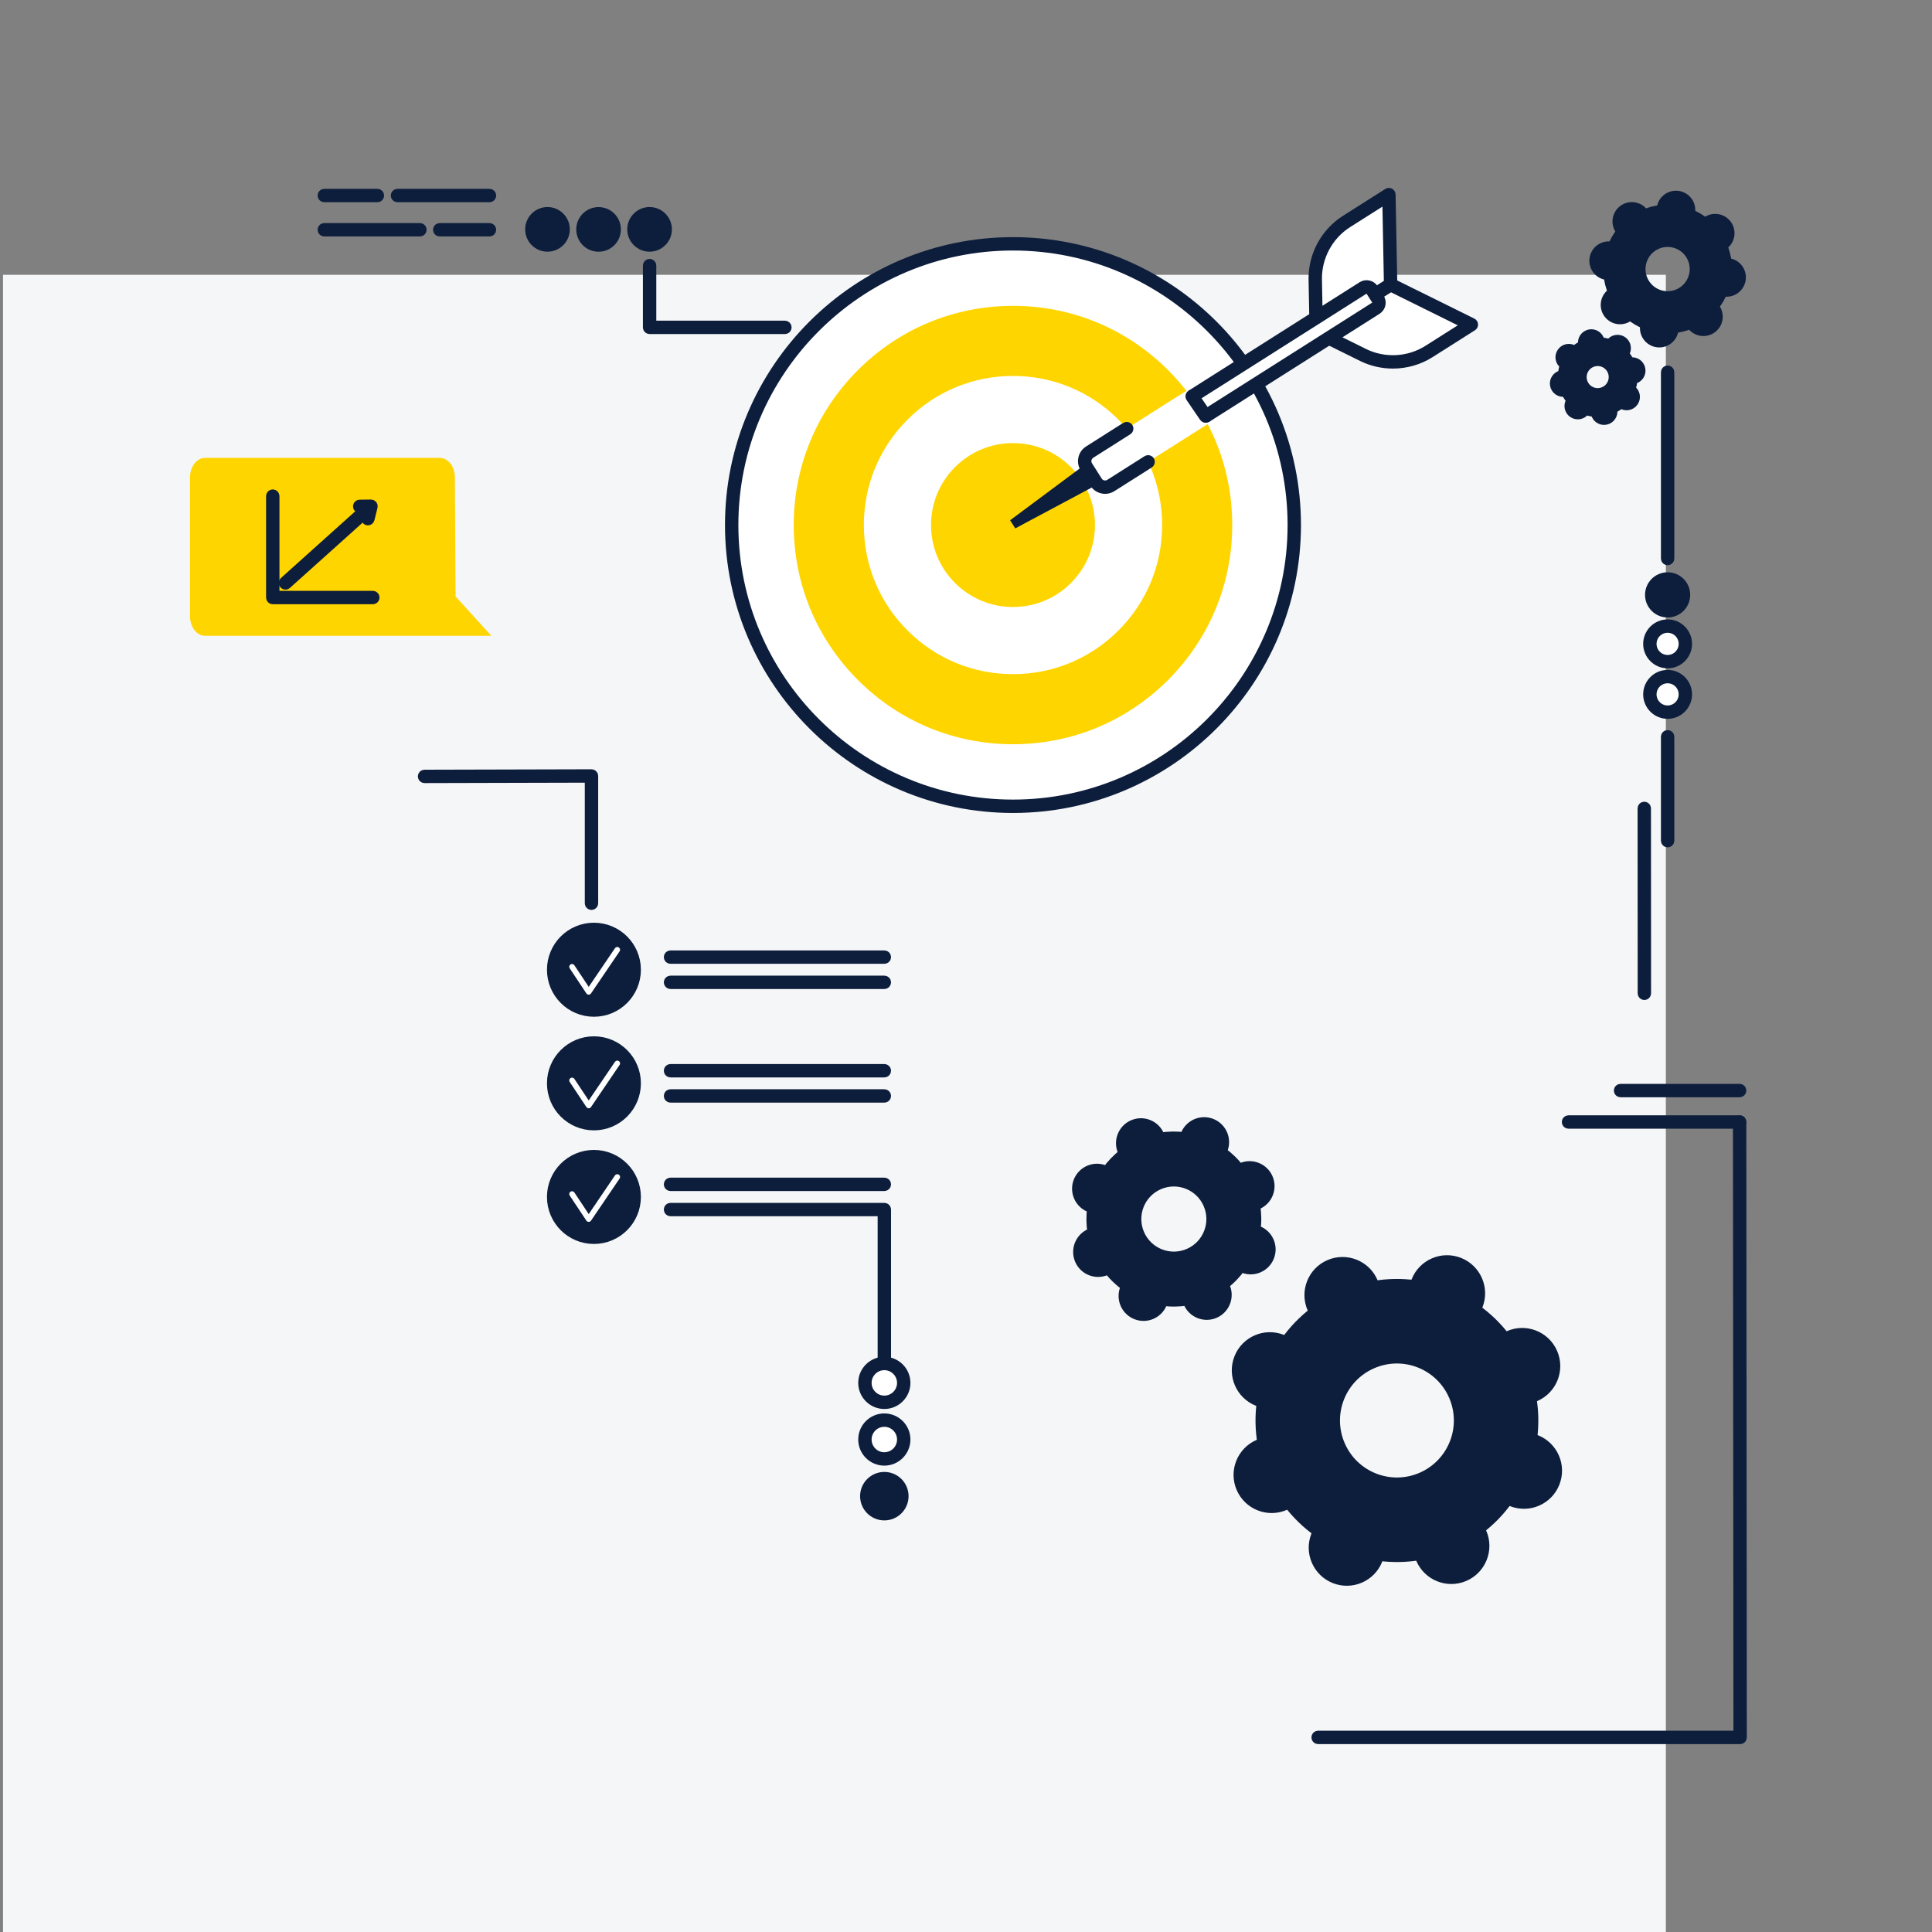 <svg xmlns="http://www.w3.org/2000/svg" width="200" height="200" viewBox="0 0 200 200" fill="none"><rect x="0" y="0" width="200" height="200" fill="#808080" stroke="none"/><g clip-path="url(#clip0_1556_3289)"><path d="M172.448 28.447H0.312V200.932H172.448V28.447Z" fill="#F5F6F7"></path><path d="M156.204 138.254C156.074 138.31 155.952 138.376 155.832 138.446C154.968 137.314 153.949 136.335 152.82 135.53C152.885 135.409 152.947 135.283 152.999 135.152C153.696 133.381 152.828 131.38 151.06 130.681C149.291 129.983 147.291 130.851 146.594 132.622C146.542 132.753 146.501 132.887 146.466 133.021C145.092 132.837 143.681 132.855 142.276 133.091C142.237 132.959 142.192 132.827 142.136 132.697C141.378 130.951 139.351 130.15 137.607 130.908C135.863 131.665 135.063 133.695 135.82 135.441C135.876 135.571 135.942 135.694 136.012 135.813C134.881 136.679 133.904 137.698 133.099 138.829C132.978 138.763 132.853 138.701 132.721 138.649C130.952 137.951 128.953 138.819 128.255 140.59C127.558 142.36 128.426 144.361 130.195 145.06C130.326 145.112 130.459 145.153 130.593 145.188C130.41 146.563 130.429 147.976 130.664 149.381C130.532 149.421 130.4 149.466 130.27 149.522C128.526 150.28 127.726 152.31 128.483 154.055C129.241 155.801 131.268 156.602 133.012 155.844C133.143 155.788 133.265 155.722 133.385 155.652C134.249 156.785 135.268 157.763 136.397 158.568C136.332 158.69 136.27 158.815 136.218 158.947C135.521 160.717 136.389 162.718 138.157 163.417C139.926 164.116 141.925 163.247 142.623 161.477C142.675 161.345 142.716 161.211 142.751 161.078C144.125 161.262 145.536 161.243 146.94 161.007C146.98 161.14 147.025 161.271 147.081 161.402C147.839 163.147 149.866 163.948 151.61 163.191C153.354 162.433 154.154 160.403 153.397 158.657C153.34 158.527 153.275 158.404 153.205 158.285C154.336 157.419 155.313 156.4 156.117 155.27C156.239 155.336 156.364 155.397 156.496 155.449C158.264 156.148 160.264 155.279 160.961 153.509C161.659 151.738 160.791 149.737 159.022 149.038C158.89 148.986 158.757 148.946 158.624 148.911C158.807 147.535 158.788 146.122 158.552 144.717C158.685 144.678 158.817 144.633 158.947 144.576C160.691 143.818 161.491 141.789 160.733 140.043C159.976 138.297 157.948 137.496 156.204 138.254ZM147.155 152.919C143.916 154.327 140.15 152.839 138.744 149.597C137.338 146.355 138.823 142.586 142.062 141.179C145.301 139.772 149.066 141.259 150.473 144.501C151.879 147.743 150.394 151.512 147.155 152.919Z" fill="#0D1E3C" stroke="#0D1E3C"></path><path d="M128.53 120.875C128.451 120.91 128.377 120.949 128.305 120.992C127.782 120.307 127.166 119.715 126.482 119.228C126.522 119.155 126.559 119.079 126.591 118.999C127.013 117.928 126.488 116.718 125.418 116.295C124.348 115.873 123.139 116.398 122.717 117.469C122.685 117.549 122.661 117.629 122.64 117.71C121.808 117.599 120.955 117.61 120.106 117.753C120.082 117.673 120.054 117.593 120.02 117.514C119.562 116.458 118.336 115.974 117.281 116.432C116.226 116.891 115.742 118.118 116.2 119.174C116.234 119.253 116.274 119.327 116.316 119.399C115.632 119.923 115.041 120.539 114.555 121.223C114.481 121.183 114.406 121.146 114.326 121.115C113.256 120.692 112.047 121.218 111.625 122.288C111.203 123.359 111.728 124.57 112.798 124.992C112.877 125.024 112.958 125.048 113.039 125.069C112.928 125.902 112.939 126.756 113.082 127.606C113.002 127.63 112.922 127.657 112.843 127.691C111.789 128.149 111.305 129.377 111.763 130.433C112.221 131.489 113.447 131.973 114.502 131.515C114.581 131.481 114.655 131.441 114.727 131.399C115.25 132.084 115.866 132.675 116.55 133.162C116.51 133.236 116.473 133.312 116.441 133.392C116.019 134.462 116.545 135.673 117.614 136.095C118.684 136.518 119.893 135.993 120.315 134.922C120.347 134.842 120.372 134.761 120.393 134.68C121.224 134.792 122.077 134.78 122.927 134.638C122.95 134.718 122.978 134.798 123.012 134.876C123.47 135.932 124.696 136.417 125.751 135.958C126.806 135.5 127.29 134.273 126.832 133.217C126.798 133.138 126.758 133.064 126.716 132.991C127.4 132.468 127.991 131.851 128.477 131.168C128.551 131.207 128.627 131.245 128.706 131.276C129.776 131.699 130.985 131.173 131.407 130.102C131.829 129.032 131.304 127.821 130.235 127.399C130.155 127.367 130.074 127.342 129.993 127.321C130.104 126.489 130.093 125.635 129.95 124.785C130.03 124.761 130.11 124.734 130.189 124.7C131.244 124.241 131.727 123.014 131.269 121.958C130.811 120.902 129.585 120.417 128.53 120.875ZM123.056 129.746C121.097 130.597 118.82 129.697 117.969 127.736C117.118 125.775 118.017 123.496 119.976 122.645C121.935 121.793 124.213 122.693 125.063 124.654C125.914 126.615 125.015 128.895 123.056 129.746Z" fill="#0D1E3C" stroke="#0D1E3C"></path><path d="M104.865 83.466C120.947 83.466 133.985 70.431 133.985 54.353C133.985 38.275 120.947 25.241 104.865 25.241C88.782 25.241 75.745 38.275 75.745 54.353C75.745 70.431 88.782 83.466 104.865 83.466Z" fill="white"></path><path d="M104.864 83.658C88.701 83.658 75.551 70.512 75.551 54.353C75.551 38.194 88.701 25.048 104.864 25.048C121.027 25.048 134.176 38.194 134.176 54.353C134.176 70.512 121.027 83.658 104.864 83.658ZM104.864 25.433C88.913 25.433 75.936 38.406 75.936 54.353C75.936 70.299 88.913 83.273 104.864 83.273C120.815 83.273 133.791 70.299 133.791 54.353C133.791 38.406 120.815 25.433 104.864 25.433Z" fill="#0D1E3C" stroke="#0D1E3C"></path><path d="M104.864 77.044C98.801 77.044 93.101 74.684 88.814 70.398C84.527 66.112 82.166 60.414 82.166 54.353C82.166 48.292 84.527 42.593 88.814 38.308C93.101 34.022 98.801 31.661 104.864 31.661C110.927 31.661 116.626 34.022 120.913 38.308C125.2 42.593 127.561 48.292 127.561 54.353C127.561 60.414 125.2 66.112 120.913 70.398C116.626 74.684 110.927 77.044 104.864 77.044Z" fill="#FFD500"></path><path d="M104.865 69.788C100.741 69.788 96.864 68.183 93.947 65.267C91.031 62.352 89.425 58.476 89.425 54.353C89.425 50.23 91.031 46.354 93.947 43.438C96.864 40.523 100.741 38.917 104.865 38.917C108.989 38.917 112.866 40.523 115.782 43.438C118.698 46.354 120.304 50.23 120.304 54.353C120.304 58.476 118.698 62.352 115.782 65.267C112.866 68.183 108.989 69.788 104.865 69.788Z" fill="white"></path><path d="M104.865 62.836C102.598 62.836 100.467 61.953 98.865 60.351C97.262 58.749 96.379 56.619 96.379 54.353C96.379 52.087 97.262 49.957 98.865 48.354C100.467 46.752 102.598 45.87 104.865 45.87C107.131 45.87 109.262 46.752 110.865 48.355C112.467 49.957 113.35 52.087 113.35 54.353C113.35 56.619 112.467 58.749 110.864 60.351C109.262 61.953 107.131 62.836 104.865 62.836Z" fill="#FFD500"></path><path d="M113.756 49.508L104.865 54.258L112.953 48.241L113.756 49.508Z" fill="#0D1E3C" stroke="#0D1E3C"></path><path d="M143.957 29.468L136.258 34.349L136.155 28.947C136.108 26.512 137.336 24.23 139.393 22.925L143.778 20.145L143.957 29.468Z" fill="white"></path><path d="M136.259 34.542C136.227 34.542 136.196 34.534 136.167 34.519C136.106 34.486 136.068 34.423 136.066 34.353L135.963 28.951C135.915 26.465 137.19 24.094 139.29 22.763L143.675 19.982C143.734 19.944 143.808 19.942 143.869 19.975C143.931 20.008 143.969 20.071 143.971 20.141L144.149 29.464C144.15 29.531 144.117 29.594 144.06 29.63L136.362 34.512C136.33 34.532 136.294 34.542 136.259 34.542ZM143.592 20.49L139.496 23.088C137.509 24.348 136.303 26.591 136.348 28.943L136.444 34.004L143.762 29.363L143.592 20.49Z" fill="#0D1E3C" stroke="#0D1E3C"></path><path d="M143.957 29.468L136.259 34.349L141.104 36.745C143.287 37.825 145.875 37.688 147.932 36.384L152.318 33.603L143.957 29.468Z" fill="white"></path><path d="M144.191 37.655C143.104 37.655 142.015 37.411 141.019 36.918L136.174 34.522C136.112 34.491 136.071 34.429 136.067 34.359C136.063 34.29 136.098 34.224 136.156 34.187L143.854 29.305C143.911 29.269 143.983 29.265 144.043 29.295L152.403 33.43C152.466 33.461 152.507 33.523 152.51 33.593C152.514 33.662 152.48 33.728 152.421 33.765L148.036 36.546C146.875 37.282 145.534 37.655 144.191 37.655ZM136.652 34.328L141.189 36.573C143.298 37.616 145.842 37.481 147.829 36.221L151.926 33.624L143.969 29.688L136.652 34.328Z" fill="#0D1E3C" stroke="#0D1E3C"></path><path d="M142.442 31.897L118.984 46.773L117.655 44.678L141.114 29.803C141.426 29.605 141.839 29.697 142.037 30.009L142.649 30.973C142.847 31.285 142.754 31.699 142.442 31.897Z" fill="white"></path><path d="M118.984 46.965C118.92 46.965 118.858 46.934 118.821 46.876L117.492 44.782C117.465 44.738 117.456 44.686 117.467 44.636C117.478 44.587 117.509 44.543 117.552 44.516L141.011 29.64C141.412 29.385 141.945 29.505 142.2 29.906L142.811 30.87C142.935 31.064 142.975 31.295 142.925 31.52C142.875 31.745 142.74 31.936 142.545 32.06L119.087 46.935C119.055 46.956 119.019 46.965 118.984 46.965ZM117.921 44.738L119.043 46.507L142.339 31.735C142.447 31.666 142.521 31.56 142.549 31.436C142.577 31.312 142.555 31.184 142.486 31.076L141.875 30.112C141.734 29.89 141.439 29.824 141.217 29.965L117.921 44.738Z" fill="#0D1E3C" stroke="#0D1E3C"></path><path d="M125.17 43.804L114.99 50.259C114.475 50.586 113.793 50.433 113.466 49.918L112.458 48.328C112.131 47.813 112.284 47.13 112.799 46.804L122.978 40.349L125.17 43.804Z" fill="white"></path><path d="M114.402 50.623C113.972 50.623 113.551 50.41 113.304 50.021L112.296 48.431C112.11 48.139 112.049 47.791 112.125 47.453C112.201 47.115 112.403 46.827 112.696 46.641L116.537 44.206C116.626 44.149 116.745 44.176 116.802 44.265C116.859 44.355 116.833 44.474 116.743 44.531L112.902 46.967C112.697 47.097 112.554 47.3 112.501 47.537C112.448 47.775 112.49 48.019 112.621 48.225L113.629 49.815C113.899 50.239 114.463 50.366 114.888 50.097L118.753 47.646C118.843 47.589 118.962 47.615 119.019 47.705C119.075 47.795 119.049 47.914 118.959 47.971L115.094 50.422C114.879 50.558 114.639 50.623 114.402 50.623Z" fill="#0D1E3C" stroke="#0D1E3C"></path><path d="M124.81 43.27C124.749 43.27 124.689 43.241 124.651 43.187L123.251 41.137C123.191 41.05 123.213 40.93 123.301 40.87C123.389 40.81 123.509 40.832 123.569 40.92L124.969 42.969C125.029 43.057 125.007 43.177 124.919 43.237C124.886 43.26 124.848 43.27 124.81 43.27Z" fill="#0D1E3C" stroke="#0D1E3C"></path><path d="M45.528 47.399H21.23C20.369 47.399 19.67 48.306 19.67 49.423V63.794C19.67 64.911 20.369 65.818 21.23 65.818H50.864L47.159 61.746L47.088 49.423C47.088 48.306 46.39 47.399 45.528 47.399Z" fill="#FFD500"></path><path d="M38.596 62.05H28.238C28.132 62.05 28.045 61.964 28.045 61.858V51.359C28.045 51.253 28.132 51.166 28.238 51.166C28.344 51.166 28.43 51.253 28.43 51.359V61.665H38.596C38.703 61.665 38.789 61.752 38.789 61.858C38.789 61.964 38.703 62.05 38.596 62.05Z" fill="#0D1E3C" stroke="#0D1E3C"></path><path d="M29.551 60.539C29.498 60.539 29.445 60.518 29.407 60.475C29.336 60.396 29.343 60.274 29.422 60.203L38.12 52.393C38.199 52.322 38.321 52.329 38.392 52.408C38.463 52.487 38.456 52.609 38.377 52.68L29.679 60.49C29.642 60.523 29.596 60.539 29.551 60.539Z" fill="#0D1E3C" stroke="#0D1E3C"></path><path d="M38.087 53.887C38.072 53.887 38.056 53.885 38.04 53.881C37.937 53.856 37.874 53.751 37.9 53.648L38.16 52.601L37.238 52.612C37.237 52.612 37.237 52.612 37.236 52.612C37.131 52.612 37.045 52.527 37.044 52.422C37.042 52.315 37.127 52.228 37.234 52.227L38.404 52.213C38.462 52.215 38.52 52.239 38.557 52.286C38.594 52.333 38.608 52.394 38.593 52.452L38.274 53.741C38.252 53.828 38.173 53.887 38.087 53.887Z" fill="#0D1E3C" stroke="#0D1E3C"></path><path d="M166.721 35.543C166.7 35.573 166.682 35.604 166.666 35.635C166.324 35.507 165.969 35.433 165.614 35.412C165.612 35.377 165.608 35.341 165.601 35.306C165.513 34.826 165.052 34.509 164.572 34.598C164.092 34.688 163.775 35.149 163.864 35.629C163.871 35.665 163.88 35.699 163.891 35.733C163.567 35.88 163.262 36.077 162.989 36.32C162.962 36.296 162.934 36.274 162.904 36.253C162.502 35.977 161.952 36.079 161.676 36.482C161.399 36.884 161.501 37.434 161.903 37.711C161.933 37.731 161.964 37.749 161.995 37.765C161.867 38.108 161.793 38.462 161.771 38.818C161.736 38.82 161.7 38.824 161.665 38.83C161.185 38.92 160.868 39.381 160.957 39.861C161.045 40.341 161.506 40.657 161.986 40.568C162.022 40.561 162.056 40.552 162.09 40.541C162.237 40.865 162.433 41.17 162.675 41.443C162.652 41.47 162.629 41.498 162.609 41.528C162.332 41.93 162.434 42.48 162.836 42.756C163.238 43.032 163.788 42.93 164.064 42.528C164.085 42.498 164.103 42.467 164.119 42.435C164.461 42.563 164.816 42.637 165.171 42.658C165.173 42.693 165.177 42.729 165.183 42.765C165.272 43.245 165.733 43.561 166.213 43.472C166.692 43.383 167.009 42.921 166.921 42.441C166.914 42.406 166.905 42.371 166.894 42.337C167.218 42.19 167.523 41.993 167.796 41.751C167.823 41.774 167.851 41.797 167.881 41.817C168.283 42.093 168.833 41.991 169.109 41.589C169.386 41.186 169.284 40.636 168.882 40.36C168.852 40.339 168.821 40.321 168.789 40.305C168.918 39.963 168.992 39.608 169.013 39.253C169.049 39.25 169.084 39.247 169.12 39.24C169.6 39.151 169.917 38.689 169.828 38.209C169.739 37.73 169.279 37.413 168.799 37.502C168.763 37.509 168.729 37.518 168.695 37.529C168.548 37.205 168.352 36.901 168.109 36.627C168.133 36.601 168.155 36.573 168.176 36.543C168.453 36.14 168.351 35.59 167.949 35.314C167.547 35.038 166.997 35.14 166.721 35.543ZM166.744 39.964C166.231 40.711 165.209 40.901 164.463 40.389C163.716 39.876 163.527 38.854 164.041 38.106C164.554 37.359 165.576 37.169 166.322 37.682C167.069 38.195 167.258 39.216 166.744 39.964Z" fill="#0D1E3C" stroke="#0D1E3C"></path><path d="M172.008 21.534C171.999 21.595 171.995 21.656 171.994 21.716C171.377 21.78 170.782 21.936 170.225 22.173C170.195 22.121 170.163 22.07 170.125 22.02C169.627 21.357 168.686 21.224 168.024 21.724C167.362 22.223 167.228 23.165 167.727 23.828C167.764 23.877 167.804 23.923 167.846 23.966C167.464 24.436 167.15 24.965 166.918 25.542C166.859 25.526 166.8 25.513 166.739 25.504C165.918 25.388 165.159 25.961 165.043 26.782C164.927 27.604 165.498 28.364 166.319 28.48C166.38 28.489 166.441 28.492 166.501 28.494C166.564 29.112 166.72 29.707 166.957 30.265C166.905 30.295 166.853 30.327 166.804 30.364C166.142 30.864 166.009 31.806 166.507 32.469C167.005 33.132 167.946 33.265 168.608 32.766C168.658 32.728 168.703 32.688 168.747 32.646C169.216 33.028 169.744 33.343 170.32 33.575C170.304 33.633 170.291 33.693 170.282 33.754C170.166 34.576 170.738 35.336 171.558 35.452C172.379 35.568 173.139 34.995 173.255 34.174C173.263 34.112 173.267 34.052 173.268 33.991C173.885 33.927 174.481 33.771 175.037 33.534C175.067 33.587 175.1 33.638 175.137 33.687C175.635 34.35 176.576 34.483 177.238 33.984C177.901 33.485 178.034 32.543 177.535 31.88C177.498 31.83 177.458 31.785 177.416 31.741C177.798 31.272 178.112 30.742 178.345 30.166C178.403 30.181 178.462 30.195 178.523 30.203C179.344 30.319 180.103 29.747 180.219 28.925C180.335 28.104 179.764 27.343 178.944 27.227C178.882 27.219 178.822 27.215 178.761 27.214C178.698 26.596 178.542 26 178.306 25.443C178.358 25.413 178.409 25.38 178.458 25.343C179.121 24.844 179.254 23.902 178.756 23.239C178.257 22.576 177.316 22.443 176.654 22.942C176.605 22.979 176.559 23.02 176.516 23.061C176.047 22.68 175.518 22.365 174.942 22.133C174.958 22.074 174.971 22.015 174.98 21.954C175.096 21.132 174.525 20.372 173.704 20.256C172.883 20.14 172.124 20.712 172.008 21.534ZM175.391 28.243C175.175 29.77 173.765 30.832 172.241 30.617C170.717 30.402 169.656 28.99 169.871 27.464C170.087 25.938 171.497 24.875 173.021 25.091C174.545 25.306 175.606 26.717 175.391 28.243Z" fill="#0D1E3C" stroke="#0D1E3C"></path><path d="M170.224 103.02C170.118 103.02 170.032 102.934 170.032 102.828L170.023 83.687C170.023 83.581 170.109 83.495 170.215 83.494C170.322 83.494 170.408 83.581 170.408 83.687L170.417 102.828C170.417 102.934 170.331 103.02 170.224 103.02Z" fill="#0D1E3C" stroke="#0D1E3C"></path><path d="M180.137 180.048H136.452C136.346 180.048 136.259 179.962 136.259 179.856C136.259 179.749 136.346 179.663 136.452 179.663H179.945L179.893 116.15C179.893 116.043 179.979 115.957 180.085 115.957H180.085C180.191 115.957 180.278 116.043 180.278 116.149L180.33 179.855C180.33 179.907 180.31 179.955 180.274 179.992C180.238 180.028 180.188 180.048 180.137 180.048Z" fill="#0D1E3C" stroke="#0D1E3C"></path><path d="M61.483 104.753C63.892 104.753 65.845 102.798 65.845 100.386C65.845 97.974 63.892 96.019 61.483 96.019C59.074 96.019 57.122 97.974 57.122 100.386C57.122 102.798 59.074 104.753 61.483 104.753Z" fill="#0D1E3C" stroke="#0D1E3C"></path><path d="M60.942 102.967C60.941 102.967 60.941 102.967 60.941 102.967C60.844 102.966 60.755 102.918 60.702 102.838L58.977 100.243C58.888 100.111 58.924 99.931 59.057 99.843C59.19 99.754 59.369 99.791 59.458 99.924L60.944 102.16L63.663 98.156C63.753 98.024 63.932 97.99 64.064 98.079C64.196 98.169 64.231 98.349 64.141 98.481L61.181 102.84C61.127 102.92 61.038 102.967 60.942 102.967Z" fill="white"></path><path d="M61.483 128.274C63.892 128.274 65.845 126.319 65.845 123.907C65.845 121.495 63.892 119.54 61.483 119.54C59.074 119.54 57.122 121.495 57.122 123.907C57.122 126.319 59.074 128.274 61.483 128.274Z" fill="#0D1E3C" stroke="#0D1E3C"></path><path d="M60.942 126.488C60.941 126.488 60.941 126.488 60.941 126.488C60.844 126.488 60.755 126.439 60.702 126.359L58.977 123.765C58.888 123.632 58.924 123.453 59.057 123.364C59.19 123.276 59.369 123.312 59.458 123.445L60.944 125.682L63.663 121.677C63.753 121.545 63.932 121.511 64.064 121.601C64.196 121.69 64.231 121.87 64.141 122.002L61.181 126.362C61.127 126.441 61.038 126.488 60.942 126.488Z" fill="white"></path><path d="M61.483 116.514C63.892 116.514 65.845 114.558 65.845 112.146C65.845 109.735 63.892 107.779 61.483 107.779C59.074 107.779 57.122 109.735 57.122 112.146C57.122 114.558 59.074 116.514 61.483 116.514Z" fill="#0D1E3C" stroke="#0D1E3C"></path><path d="M60.942 114.728C60.941 114.728 60.941 114.728 60.941 114.728C60.844 114.727 60.755 114.679 60.702 114.599L58.977 112.004C58.888 111.871 58.924 111.692 59.057 111.604C59.19 111.515 59.369 111.551 59.458 111.684L60.944 113.921L63.663 109.917C63.753 109.785 63.932 109.751 64.064 109.84C64.196 109.93 64.231 110.109 64.141 110.241L61.181 114.601C61.127 114.68 61.038 114.728 60.942 114.728Z" fill="white"></path><path d="M91.547 99.273H69.413C69.306 99.273 69.22 99.187 69.22 99.081C69.22 98.975 69.306 98.888 69.413 98.888H91.547C91.653 98.888 91.739 98.975 91.739 99.081C91.739 99.187 91.653 99.273 91.547 99.273Z" fill="#0D1E3C" stroke="#0D1E3C"></path><path d="M91.547 101.884H69.413C69.306 101.884 69.22 101.797 69.22 101.691C69.22 101.585 69.306 101.499 69.413 101.499H91.547C91.653 101.499 91.739 101.585 91.739 101.691C91.739 101.797 91.653 101.884 91.547 101.884Z" fill="#0D1E3C" stroke="#0D1E3C"></path><path d="M91.547 122.795H69.413C69.306 122.795 69.22 122.709 69.22 122.602C69.22 122.496 69.306 122.41 69.413 122.41H91.547C91.653 122.41 91.739 122.496 91.739 122.602C91.739 122.709 91.653 122.795 91.547 122.795Z" fill="#0D1E3C" stroke="#0D1E3C"></path><path d="M91.547 144.427C91.44 144.427 91.354 144.341 91.354 144.235V125.405H69.413C69.306 125.405 69.22 125.318 69.22 125.212C69.22 125.106 69.306 125.02 69.413 125.02H91.547C91.653 125.02 91.739 125.106 91.739 125.212V144.235C91.739 144.341 91.653 144.427 91.547 144.427Z" fill="#0D1E3C" stroke="#0D1E3C"></path><path d="M91.547 111.034H69.413C69.306 111.034 69.22 110.948 69.22 110.841C69.22 110.735 69.306 110.649 69.413 110.649H91.547C91.653 110.649 91.739 110.735 91.739 110.841C91.739 110.948 91.653 111.034 91.547 111.034Z" fill="#0D1E3C" stroke="#0D1E3C"></path><path d="M91.547 113.644H69.413C69.306 113.644 69.22 113.558 69.22 113.452C69.22 113.345 69.306 113.259 69.413 113.259H91.547C91.653 113.259 91.739 113.345 91.739 113.452C91.739 113.558 91.653 113.644 91.547 113.644Z" fill="#0D1E3C" stroke="#0D1E3C"></path><path d="M61.23 93.697C61.124 93.697 61.038 93.61 61.038 93.504V80.521L43.95 80.565C43.95 80.565 43.95 80.565 43.95 80.565C43.844 80.565 43.758 80.48 43.757 80.373C43.757 80.267 43.843 80.181 43.949 80.18L61.23 80.136C61.23 80.136 61.23 80.136 61.23 80.136C61.282 80.136 61.33 80.156 61.366 80.192C61.403 80.228 61.423 80.277 61.423 80.328V93.504C61.423 93.61 61.337 93.697 61.23 93.697Z" fill="#0D1E3C" stroke="#0D1E3C"></path><path d="M91.546 156.891C92.655 156.891 93.554 155.992 93.554 154.882C93.554 153.773 92.655 152.873 91.546 152.873C90.436 152.873 89.537 153.773 89.537 154.882C89.537 155.992 90.436 156.891 91.546 156.891Z" fill="#0D1E3C" stroke="#0D1E3C"></path><path d="M91.546 151.029C92.655 151.029 93.554 150.129 93.554 149.02C93.554 147.91 92.655 147.011 91.546 147.011C90.436 147.011 89.537 147.91 89.537 149.02C89.537 150.129 90.436 151.029 91.546 151.029Z" fill="white"></path><path d="M91.546 151.221C90.332 151.221 89.344 150.233 89.344 149.019C89.344 147.805 90.332 146.818 91.546 146.818C92.76 146.818 93.747 147.805 93.747 149.019C93.747 150.233 92.76 151.221 91.546 151.221ZM91.546 147.203C90.544 147.203 89.729 148.018 89.729 149.019C89.729 150.021 90.544 150.836 91.546 150.836C92.547 150.836 93.362 150.021 93.362 149.019C93.362 148.018 92.547 147.203 91.546 147.203Z" fill="#0D1E3C" stroke="#0D1E3C"></path><path d="M91.546 145.166C92.655 145.166 93.554 144.267 93.554 143.157C93.554 142.048 92.655 141.148 91.546 141.148C90.436 141.148 89.537 142.048 89.537 143.157C89.537 144.267 90.436 145.166 91.546 145.166Z" fill="white"></path><path d="M91.546 145.358C90.332 145.358 89.344 144.371 89.344 143.157C89.344 141.943 90.332 140.955 91.546 140.955C92.76 140.955 93.747 141.943 93.747 143.157C93.747 144.371 92.76 145.358 91.546 145.358ZM91.546 141.34C90.544 141.34 89.729 142.155 89.729 143.157C89.729 144.158 90.544 144.973 91.546 144.973C92.547 144.973 93.362 144.158 93.362 143.157C93.362 142.155 92.547 141.34 91.546 141.34Z" fill="#0D1E3C" stroke="#0D1E3C"></path><path d="M69.054 23.769C69.068 22.769 68.269 21.947 67.269 21.933C66.269 21.919 65.447 22.718 65.433 23.718C65.419 24.718 66.218 25.54 67.218 25.554C68.218 25.568 69.04 24.769 69.054 23.769Z" fill="#0D1E3C" stroke="#0D1E3C"></path><path d="M63.773 23.815C63.81 22.815 63.029 21.976 62.03 21.939C61.031 21.902 60.191 22.683 60.155 23.682C60.118 24.681 60.898 25.521 61.898 25.558C62.897 25.594 63.737 24.814 63.773 23.815Z" fill="#0D1E3C" stroke="#0D1E3C"></path><path d="M58.487 23.769C58.501 22.769 57.702 21.947 56.702 21.933C55.702 21.919 54.88 22.718 54.866 23.718C54.852 24.718 55.651 25.54 56.651 25.554C57.651 25.568 58.473 24.769 58.487 23.769Z" fill="#0D1E3C" stroke="#0D1E3C"></path><path d="M81.254 34.082H67.247C67.14 34.082 67.054 33.996 67.054 33.889V27.495C67.054 27.389 67.14 27.302 67.247 27.302C67.353 27.302 67.439 27.389 67.439 27.495V33.697H81.254C81.36 33.697 81.447 33.783 81.447 33.889C81.447 33.996 81.361 34.082 81.254 34.082Z" fill="#0D1E3C" stroke="#0D1E3C"></path><path d="M43.471 23.977H33.571C33.465 23.977 33.378 23.89 33.378 23.784C33.378 23.678 33.465 23.592 33.571 23.592H43.471C43.577 23.592 43.663 23.678 43.663 23.784C43.663 23.89 43.577 23.977 43.471 23.977Z" fill="#0D1E3C" stroke="#0D1E3C"></path><path d="M50.671 23.977H45.519C45.413 23.977 45.327 23.89 45.327 23.784C45.327 23.678 45.413 23.592 45.519 23.592H50.671C50.777 23.592 50.863 23.678 50.863 23.784C50.863 23.89 50.777 23.977 50.671 23.977Z" fill="#0D1E3C" stroke="#0D1E3C"></path><path d="M39.068 20.433H33.571C33.465 20.433 33.378 20.347 33.378 20.241C33.378 20.134 33.465 20.048 33.571 20.048H39.068C39.174 20.048 39.26 20.134 39.26 20.241C39.26 20.347 39.174 20.433 39.068 20.433Z" fill="#0D1E3C" stroke="#0D1E3C"></path><path d="M50.671 20.433H41.147C41.041 20.433 40.955 20.347 40.955 20.241C40.955 20.134 41.041 20.048 41.147 20.048H50.671C50.777 20.048 50.864 20.134 50.864 20.241C50.864 20.347 50.777 20.433 50.671 20.433Z" fill="#0D1E3C" stroke="#0D1E3C"></path><path d="M172.632 87.217C172.525 87.217 172.439 87.13 172.439 87.024V76.269C172.439 76.163 172.525 76.077 172.632 76.077C172.738 76.077 172.824 76.163 172.824 76.269V87.024C172.824 87.13 172.738 87.217 172.632 87.217Z" fill="#0D1E3C" stroke="#0D1E3C"></path><path d="M172.631 73.721C173.645 73.721 174.468 72.897 174.468 71.881C174.468 70.864 173.645 70.04 172.631 70.04C171.616 70.04 170.793 70.864 170.793 71.881C170.793 72.897 171.616 73.721 172.631 73.721Z" fill="white"></path><path d="M172.631 73.914C171.512 73.914 170.601 73.002 170.601 71.881C170.601 70.76 171.512 69.848 172.631 69.848C173.75 69.848 174.66 70.76 174.66 71.881C174.66 73.002 173.75 73.914 172.631 73.914ZM172.631 70.233C171.724 70.233 170.986 70.972 170.986 71.881C170.986 72.789 171.724 73.529 172.631 73.529C173.538 73.529 174.275 72.789 174.275 71.881C174.275 70.972 173.538 70.233 172.631 70.233Z" fill="#0D1E3C" stroke="#0D1E3C"></path><path d="M172.631 68.493C173.645 68.493 174.468 67.669 174.468 66.653C174.468 65.636 173.645 64.812 172.631 64.812C171.616 64.812 170.793 65.636 170.793 66.653C170.793 67.669 171.616 68.493 172.631 68.493Z" fill="white"></path><path d="M172.631 68.686C171.512 68.686 170.601 67.774 170.601 66.653C170.601 65.532 171.512 64.62 172.631 64.62C173.75 64.62 174.66 65.532 174.66 66.653C174.66 67.774 173.75 68.686 172.631 68.686ZM172.631 65.005C171.724 65.005 170.986 65.744 170.986 66.653C170.986 67.561 171.724 68.301 172.631 68.301C173.538 68.301 174.275 67.561 174.275 66.653C174.275 65.744 173.538 65.005 172.631 65.005Z" fill="#0D1E3C" stroke="#0D1E3C"></path><path d="M172.631 63.422C173.645 63.422 174.468 62.598 174.468 61.582C174.468 60.565 173.645 59.742 172.631 59.742C171.616 59.742 170.793 60.565 170.793 61.582C170.793 62.598 171.616 63.422 172.631 63.422Z" fill="#0D1E3C" stroke="#0D1E3C"></path><path d="M180.086 116.342H162.372C162.265 116.342 162.179 116.256 162.179 116.149C162.179 116.043 162.265 115.957 162.372 115.957H180.086C180.192 115.957 180.279 116.043 180.279 116.149C180.279 116.256 180.192 116.342 180.086 116.342Z" fill="#0D1E3C" stroke="#0D1E3C"></path><path d="M180.085 113.087H167.759C167.653 113.087 167.567 113.001 167.567 112.895C167.567 112.788 167.653 112.702 167.759 112.702H180.085C180.192 112.702 180.278 112.788 180.278 112.895C180.278 113.001 180.192 113.087 180.085 113.087Z" fill="#0D1E3C" stroke="#0D1E3C"></path><path d="M172.632 58.009C172.525 58.009 172.439 57.923 172.439 57.817V38.532C172.439 38.426 172.525 38.339 172.632 38.339C172.738 38.339 172.824 38.425 172.824 38.532V57.817C172.824 57.923 172.738 58.009 172.632 58.009Z" fill="#0D1E3C" stroke="#0D1E3C"></path></g><defs><clipPath id="clip0_1556_3289"><rect width="200" height="200" fill="white"></rect></clipPath></defs></svg>